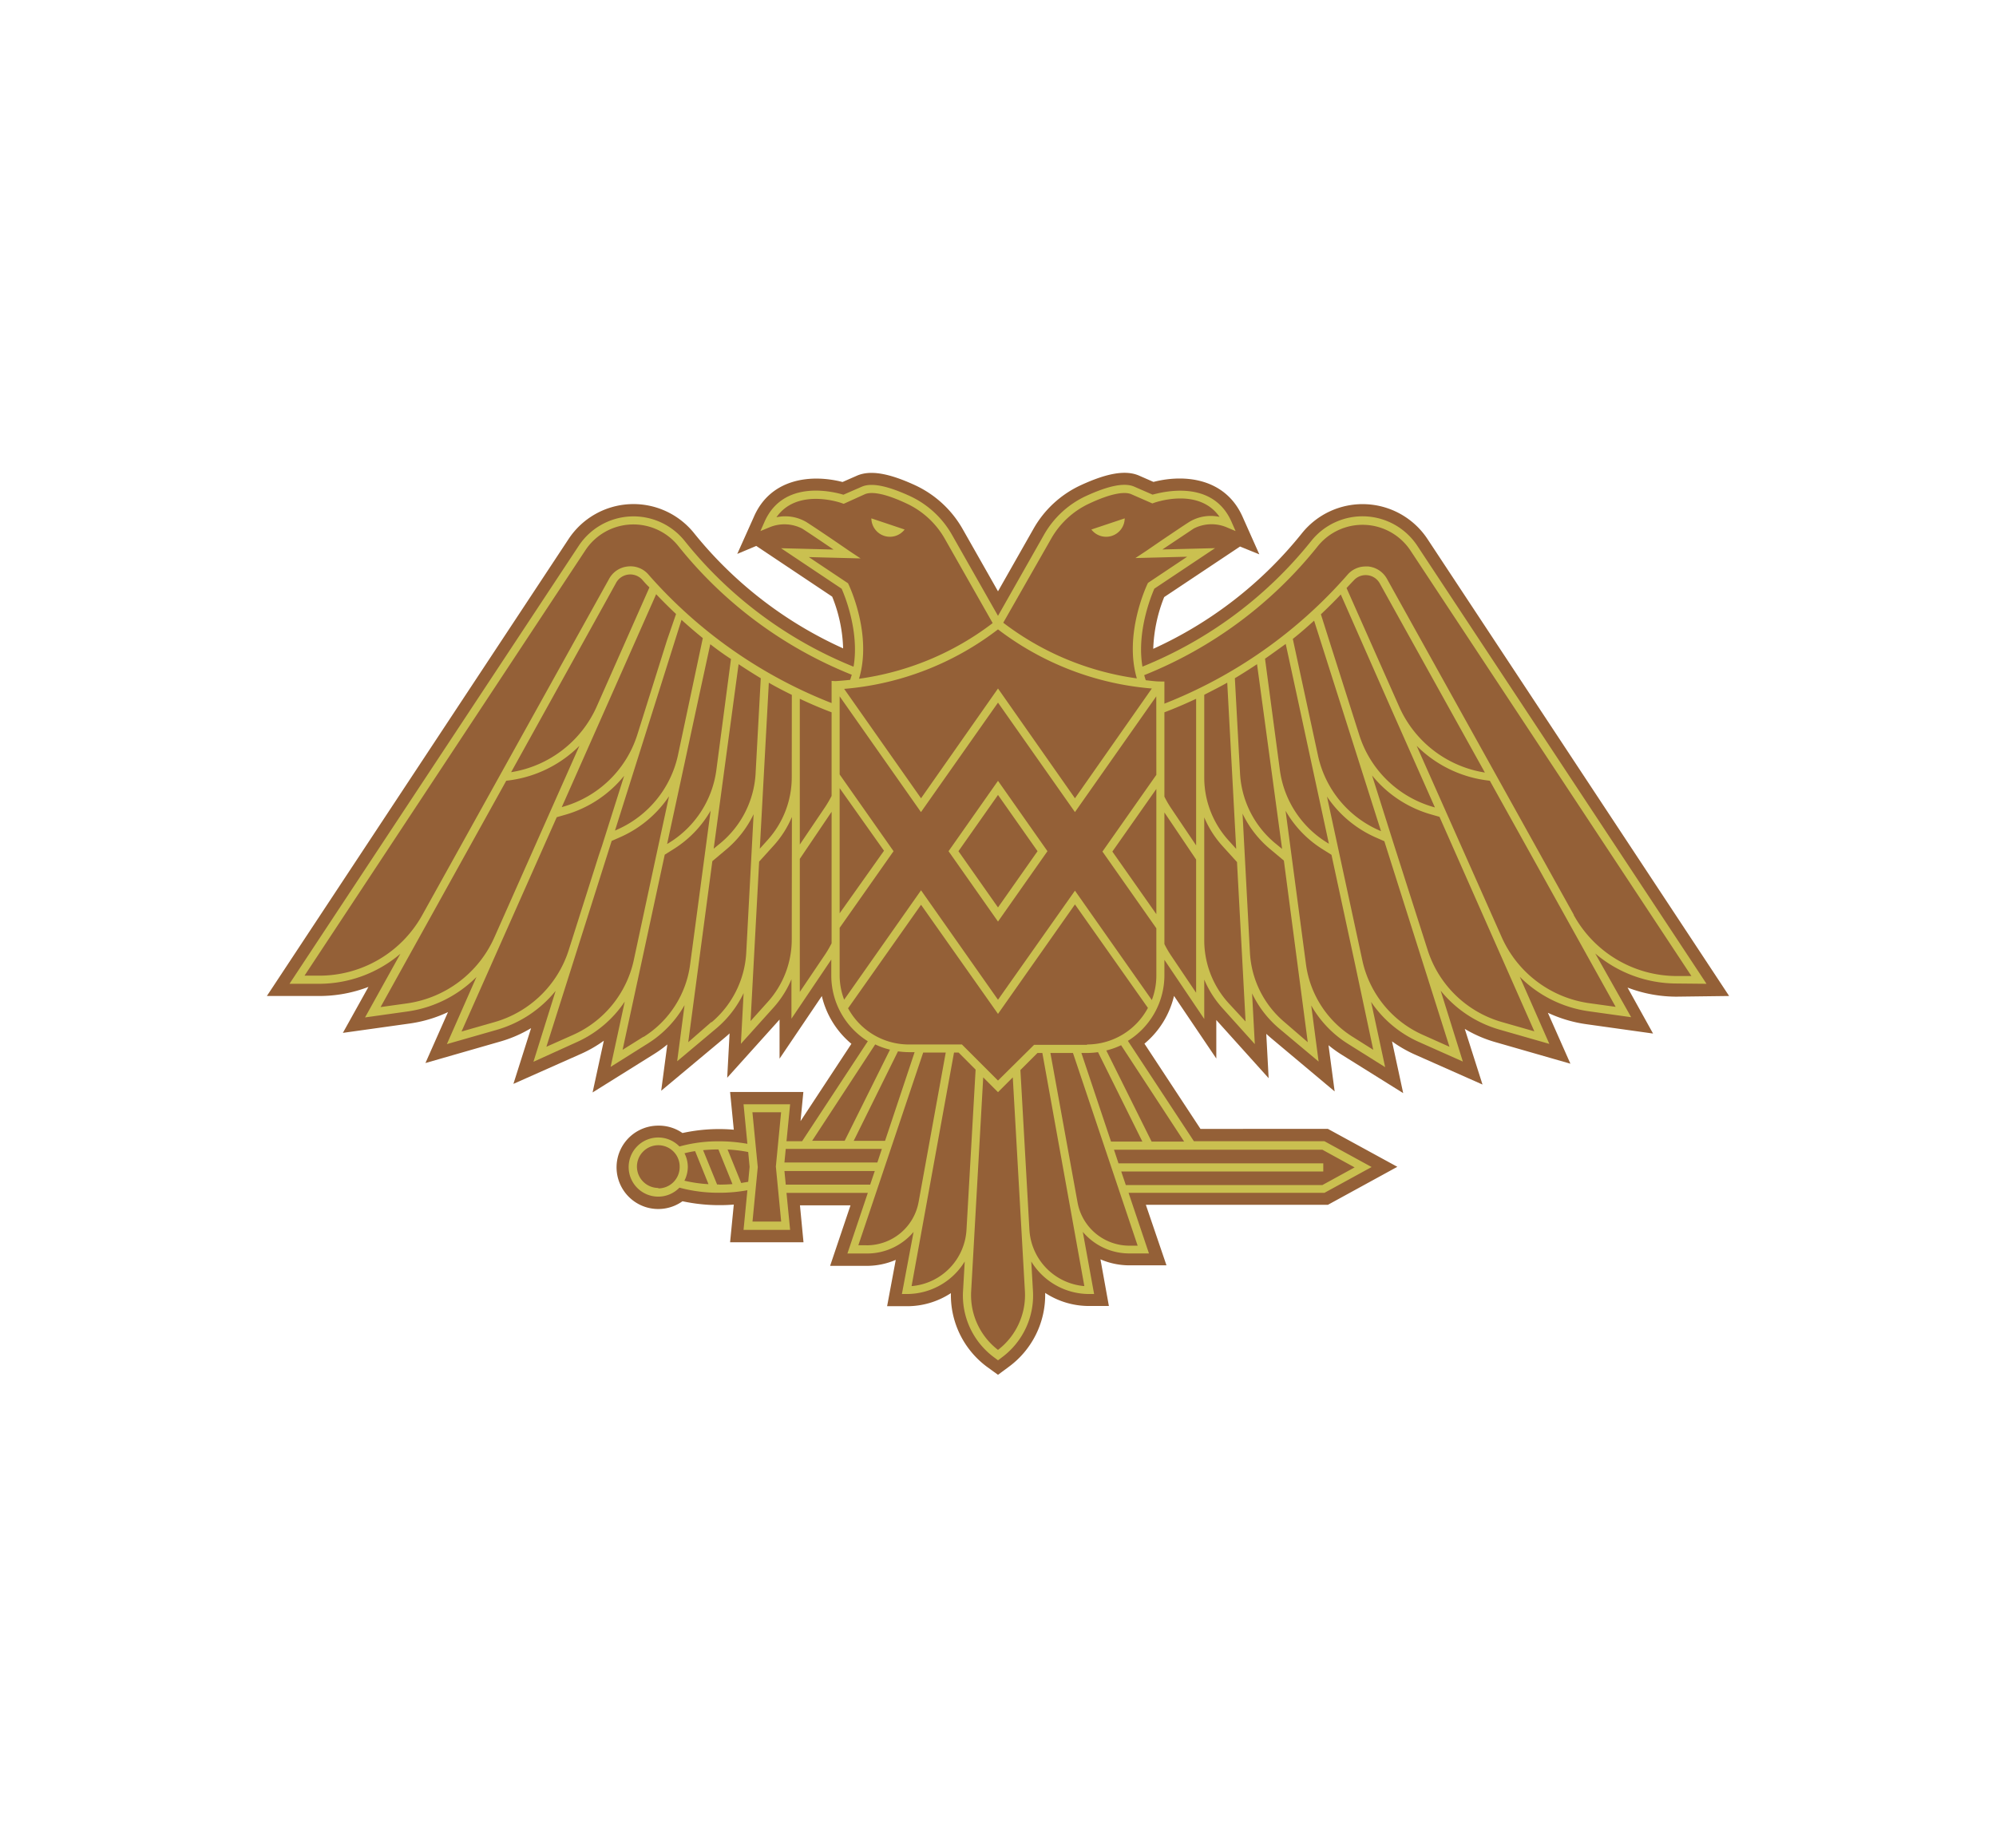 <?xml version="1.0" encoding="UTF-8"?> <svg xmlns="http://www.w3.org/2000/svg" viewBox="0 0 270 250"><defs><style>.cls-1{fill:#946037;}.cls-2{fill:#cac050;}.cls-3{fill:none;}</style></defs><g id="Content"><path class="cls-1" d="M233.9,134.75,193.1,72.93a10.52,10.52,0,0,0-17-.77A54.8,54.8,0,0,1,156,87.78a20.62,20.62,0,0,1,1.48-7l10.26-6.84L170.35,75l-2.26-5.07c-2.31-5.22-7.8-5.83-12.06-4.73l-1.94-.85c-1.78-.78-4.27-.37-7.86,1.28a14.18,14.18,0,0,0-6.45,5.95L135,80l-4.78-8.42a14.32,14.32,0,0,0-6.45-5.94c-3.59-1.65-6.08-2.06-7.86-1.28l-1.94.85c-4.26-1.1-9.75-.49-12,4.73l-2.24,5,2.57-1.08,10.27,6.86a20.15,20.15,0,0,1,1.48,7A54.8,54.8,0,0,1,93.91,72.16a10.51,10.51,0,0,0-17,.77L36.1,134.75h7.09a18.54,18.54,0,0,0,6.65-1.23l-3.46,6.22,9-1.26a18.12,18.12,0,0,0,5.22-1.55l-3.05,6.89,10.09-2.9a17.28,17.28,0,0,0,4.2-1.82l-2.39,7.54,9.23-4.1a17,17,0,0,0,3-1.74l-1.52,7,8.34-5.21a15.93,15.93,0,0,0,1.77-1.28l-.83,6.26L98,140.42c.24-.2.47-.4.69-.61l-.32,6,7.08-7.87v5.29l5.72-8.47a12,12,0,0,0,4,6.46l-6.88,10.46.38-3.94H98.76l.5,5.1a23.14,23.14,0,0,0-6.94.45,5.58,5.58,0,0,0-3.27-1,5.64,5.64,0,1,0,3.27,10.23,23.93,23.93,0,0,0,6.94.45l-.5,5.1h9.93l-.48-5h6.84l-2.76,8.19h4.95a9.87,9.87,0,0,0,3.93-.81L120,176.72h2.63a10.8,10.8,0,0,0,6-1.77,12.06,12.06,0,0,0,4.92,10L135,186l1.46-1.08a12.06,12.06,0,0,0,4.92-10,10.8,10.8,0,0,0,6,1.77H150l-1.14-6.31a9.91,9.91,0,0,0,3.93.81h5L155,163h24.63l9.39-5.14-9.39-5.13H162.39l-7.58-11.53a12,12,0,0,0,4-6.46l5.72,8.47V138l7.08,7.87-.32-6c.22.21.46.41.69.61l8.56,7.18-.83-6.25a16.7,16.7,0,0,0,1.76,1.27l8.34,5.21-1.51-7a17.32,17.32,0,0,0,3,1.74l9.24,4.1-2.4-7.53a17.26,17.26,0,0,0,4.2,1.81l10.09,2.9-3.05-6.89a18.18,18.18,0,0,0,5.23,1.55l9,1.26-3.45-6.22a18.49,18.49,0,0,0,6.64,1.23Z"></path><path class="cls-2" d="M119.58,72.49a2.51,2.51,0,0,0,2.79-.85l-4.5-1.51A2.52,2.52,0,0,0,119.58,72.49Z"></path><path class="cls-2" d="M150.43,72.49a2.52,2.52,0,0,0,1.71-2.36l-4.51,1.51A2.52,2.52,0,0,0,150.43,72.49Z"></path><path class="cls-2" d="M230.84,133.1,191.72,73.84a8.88,8.88,0,0,0-14.35-.65,56.19,56.19,0,0,1-22.83,17c-.81-4.77,1.23-9.68,1.61-10.55l8.21-5.48-7.12.18c1.25-.84,3-2,4.23-2.83a5.28,5.28,0,0,1,4.39-.2l1.28.54-.56-1.27c-2.57-5.81-9.37-4-10.67-3.66l-2.48-1.08c-1.3-.57-3.43-.15-6.51,1.26a12.66,12.66,0,0,0-5.71,5.27L135,83.32l-6.21-10.94a12.66,12.66,0,0,0-5.71-5.27c-3.08-1.41-5.21-1.83-6.51-1.26l-2.48,1.08c-1.3-.39-8.1-2.15-10.67,3.66l-.56,1.26,1.28-.53a5.26,5.26,0,0,1,4.38.2c1.26.81,3,2,4.23,2.83l-7.1-.18,8.2,5.48c.38.86,2.43,5.78,1.61,10.55a56.19,56.19,0,0,1-22.83-17,8.88,8.88,0,0,0-14.35.65L39.16,133.1h4a17,17,0,0,0,11-4.06l-4.78,8.61,5.7-.8a16.39,16.39,0,0,0,9.37-4.67l-4,9.08,6.71-1.92a15.91,15.91,0,0,0,8-5.28l-3,9.59L78,141a15.41,15.41,0,0,0,6.51-5.49l-1.91,8.83,5-3.14a14.69,14.69,0,0,0,5-5.21l-1,7.59,5.3-4.45a14.26,14.26,0,0,0,3.69-4.77l-.37,6.86,4.41-4.9a13.66,13.66,0,0,0,2.43-3.83v5.33l5.39-8V132a10.46,10.46,0,0,0,4.94,8.87L108.5,154.4h-2.11l.49-5h-6.3l.52,5.35a21.71,21.71,0,0,0-3.82-.34,19.72,19.72,0,0,0-5.37.7,4,4,0,1,0,0,5.57,20.12,20.12,0,0,0,5.37.69,20.8,20.8,0,0,0,3.82-.34l-.52,5.36h6.3l-.49-5h11l-2.76,8.2h2.66a8.24,8.24,0,0,0,6.29-2.92L122,175.07h.66a9.18,9.18,0,0,0,7.84-4.4l-.23,4a10.4,10.4,0,0,0,4.24,9l.49.37.49-.37a10.42,10.42,0,0,0,4.24-9l-.23-4a9.18,9.18,0,0,0,7.84,4.4H148l-1.53-8.41a8.22,8.22,0,0,0,6.29,2.92h2.66l-2.76-8.2h26.5l6.38-3.49-6.38-3.49H161.5l-8.93-13.58a10.46,10.46,0,0,0,4.94-8.87v-2.09l5.39,8v-5.33a13.66,13.66,0,0,0,2.43,3.83l4.41,4.9-.37-6.86a14.26,14.26,0,0,0,3.69,4.77l5.31,4.45-1-7.59a14.69,14.69,0,0,0,5,5.21l5,3.14-1.9-8.83A15.33,15.33,0,0,0,192,141l5.88,2.62-3-9.59a15.91,15.91,0,0,0,8,5.28l6.7,1.92-4-9.08a16.39,16.39,0,0,0,9.36,4.67l5.71.8L215.79,129a17,17,0,0,0,11,4.06ZM142.17,72.92a11.5,11.5,0,0,1,5.21-4.81C150,66.88,152,66.44,153,66.85l2.88,1.26.2-.07c.26-.1,6.1-2.13,8.89,1.89a5.62,5.62,0,0,0-4.08.67c-1.08.69-2.51,1.67-3.69,2.46l-2.1,1.44-1.51,1,7-.18-5.3,3.54-.07.14c-.14.3-3.2,6.82-1.44,12.78a38.44,38.44,0,0,1-18.07-7.53Zm-27.39,6.13-.07-.14-5.3-3.54,7,.18-1.51-1s-3.63-2.51-5.79-3.9a5.62,5.62,0,0,0-4.08-.67c2.79-4,8.63-2,8.89-1.89l.21.07L117,66.86c1-.42,2.95,0,5.61,1.25a11.55,11.55,0,0,1,5.21,4.81l6.46,11.38a38.39,38.39,0,0,1-18.08,7.53C118,85.87,114.92,79.35,114.78,79.05ZM135,85.15a39.59,39.59,0,0,0,20.81,8L145.41,108,135,93.15,124.59,108l-10.4-14.8A39.5,39.5,0,0,0,135,85.15ZM55,135.76l-3.52.49,17-30.62.54-.07a16.44,16.44,0,0,0,9.36-4.66L66.9,126.76A15.29,15.29,0,0,1,55,135.76Zm41.91-31.64A13.67,13.67,0,0,1,90.55,114l-.31.19,2.53-11.71,1.71-7.94,1.6-7.38c.91.7,1.85,1.39,2.8,2Zm3-14.26c1,.66,2,1.3,3,1.9l-.7,12.88A13.2,13.2,0,0,1,97.54,114l-1,.82ZM91.7,102.21a14.34,14.34,0,0,1-8.15,10l-.36.16,9-28.51c.94.85,1.9,1.68,2.88,2.47ZM90.22,86.64l-4,12.73a14.75,14.75,0,0,1-10,9.76l-.23.07,5.89-13.28,6.88-15.53c.87.92,1.77,1.81,2.69,2.68Zm-9.45,8.83a15.29,15.29,0,0,1-11.63,9L82.06,81.17l1.28-2.32a2.19,2.19,0,0,1,3.57-.38c.31.36.62.7.94,1Zm-13.9,42.82-4.44,1.27,12.88-29,1.12-.32a15.85,15.85,0,0,0,8-5.28l-3,9.49L81,115.72l-4.06,12.79A14.8,14.8,0,0,1,66.87,138.29ZM77.55,140l-3.64,1.62,8.83-27.85,1.25-.55a15.48,15.48,0,0,0,6.51-5.49l-1.88,8.7L85.71,130A14.4,14.4,0,0,1,77.55,140Zm9.5.26-2.83,1.77,2.56-11.83h0l3.14-14.57,1.21-.76a14.78,14.78,0,0,0,5-5.2l-2.77,20.77A13.67,13.67,0,0,1,87.05,140.29Zm9.19-2L93.1,141l3.26-24.49,1.89-1.59a14.36,14.36,0,0,0,3.69-4.76l-1,18.82A13.27,13.27,0,0,1,96.24,138.32Zm10.86-11.15a12.63,12.63,0,0,1-3.25,8.45l-2.32,2.58,1.16-21.57,2-2.21a13.66,13.66,0,0,0,2.43-3.83Zm0-21.94a12.65,12.65,0,0,1-3.25,8.46l-1.07,1.19L104,92.37c1,.58,2.06,1.12,3.11,1.64Zm5.39,22.45a14.21,14.21,0,0,1-.87,1.5l-3.43,5.08v-18l4.3-6.37Zm0-19.94a14.21,14.21,0,0,1-.87,1.5l-3.43,5.08V94.54q2.11,1,4.3,1.83Zm0-15.56v3A63.92,63.92,0,0,1,87.74,77.76a3.2,3.2,0,0,0-2.82-1.12,3.23,3.23,0,0,0-2.53,1.68L57.12,123.8A15.93,15.93,0,0,1,43.19,132h-2l38-57.56a7.78,7.78,0,0,1,12.57-.56,57.23,57.23,0,0,0,23.46,17.41c-.07.23-.14.46-.22.69-.66.07-1.33.13-2,.17Zm1.09,14.51,6,8.47-6,8.46Zm4.81,34.67a9.94,9.94,0,0,0,2,.71l-6.13,12.33h-4.4Zm3.08.94a11.82,11.82,0,0,0,1.47.11h.78l-4,12h-4.24Zm-15.18,13.2h13l-.61,1.84H106.11Zm-17.24,5.28a2.89,2.89,0,1,1,2.89-2.89A2.89,2.89,0,0,1,89.05,160.78Zm3.54-1a4.11,4.11,0,0,0,.45-1.85,4.07,4.07,0,0,0-.45-1.84,12.18,12.18,0,0,1,1.44-.29l1.81,4.47A18.67,18.67,0,0,1,92.59,159.74Zm4.69.53H97l0,0-1.89-4.64c.65-.06,1.34-.1,2.07-.1l1.9,4.69C98.54,160.24,97.93,160.27,97.28,160.27Zm3.93-.36-.95.16-1.84-4.53a19.36,19.36,0,0,1,2.79.34l.19,2Zm4.46,5.38h-3.88l.71-7.34v-.06l-.72-7.39h3.88l-.71,7.34v0Zm.62-5-.18-1.84h12.22l-.62,1.84Zm10.95,8.2h-1.13l8.77-26.07h3.05l-3.67,20.22A7.13,7.13,0,0,1,117.24,168.48Zm6.08,5.47,5.73-31.54h.62l2.3,2.31-1.23,21.62A8.11,8.11,0,0,1,123.32,174ZM135,182.63a9.34,9.34,0,0,1-3.63-7.93L133,145.76l2,2,2-2,1.64,28.94A9.34,9.34,0,0,1,135,182.63ZM146.68,174a8.12,8.12,0,0,1-7.43-7.62l-1.12-19.87-.1-1.74,2.31-2.31H141Zm7.21-5.47h-1.13a7.13,7.13,0,0,1-7-5.86l-3.67-20.21h3.05Zm-7.61-26.07h.77a11.84,11.84,0,0,0,1.48-.11l6,12.1h-4.24Zm32.6,13.09,4.36,2.39-4.36,2.39H152.29l-.62-1.84H179v-1.1H151.3l-.61-1.84Zm-18.7-1.1h-4.4l-6.13-12.33a10.18,10.18,0,0,0,2-.71Zm-13.13-13.09h-7.17L135,146.19l-4.88-4.88h-7.18a9.35,9.35,0,0,1-8.22-4.9l9.87-14L135,137.17l10.41-14.81,9.87,14A9.35,9.35,0,0,1,147.05,141.31Zm9.37-17.68-5.95-8.47,5.95-8.47Zm0-18.85-7.29,10.38,7.29,10.38V132a9.3,9.3,0,0,1-.61,3.3l-10.4-14.8L135,135.26l-10.41-14.81-10.4,14.8a9.3,9.3,0,0,1-.61-3.3v-6.42l7.29-10.37-7.29-10.38V94.21l11,15.66L135,95.06l10.41,14.81,11-15.66Zm5.38,29.48-3.42-5.08a13.4,13.4,0,0,1-.87-1.51V109.92l4.29,6.37Zm0-19.94-3.42-5.08a13.4,13.4,0,0,1-.87-1.51V96.37c1.45-.55,2.89-1.17,4.29-1.83Zm4.35,21.3a12.63,12.63,0,0,1-3.25-8.45V110.59a13.66,13.66,0,0,0,2.43,3.83l2,2.21,1.16,21.57Zm22.07-39.7a0,0,0,0,1,0,0l5.88,13.27-.24-.07a14.76,14.76,0,0,1-10-9.76l-4.05-12.73-1.13-3.57c.92-.87,1.82-1.76,2.69-2.68Zm-6.07-16.41c.31-.34.63-.68.94-1a2.18,2.18,0,0,1,3.56.38l14.21,25.58a15.29,15.29,0,0,1-11.63-9Zm4.66,32.89-.36-.16a14.34,14.34,0,0,1-8.15-10l-3.42-15.85c1-.79,1.94-1.62,2.88-2.47ZM175.52,94.5l1.71,7.94,2.53,11.71-.31-.19a13.66,13.66,0,0,1-6.33-9.84l-2-15c.95-.66,1.89-1.35,2.8-2Zm-2.09,20.35-1-.82a13.2,13.2,0,0,1-4.69-9.39l-.7-12.88c1-.6,2-1.24,3-1.9Zm-6.21,0-1.07-1.19a12.65,12.65,0,0,1-3.25-8.46V94c1-.52,2.09-1.06,3.11-1.64Zm6.54,23.44a13.22,13.22,0,0,1-4.68-9.39l-1-18.82a14.23,14.23,0,0,0,3.69,4.76l1.9,1.59L176.9,141Zm12,3.74L183,140.29a13.72,13.72,0,0,1-6.34-9.83l-2.76-20.77a14.78,14.78,0,0,0,5,5.2l1.21.76,3.14,14.57h0Zm10.31-.41L192.45,140a14.34,14.34,0,0,1-8.15-10l-2.92-13.53-1.88-8.7a15.48,15.48,0,0,0,6.51,5.49l1.25.55Zm11.48-2.09-4.44-1.27a14.83,14.83,0,0,1-10-9.76L188.6,114.4l-3-9.49a15.85,15.85,0,0,0,8,5.28l1.12.32.2.45Zm11-3.31-3.52-.49a15.29,15.29,0,0,1-11.92-9L191.63,100.9a16.44,16.44,0,0,0,9.36,4.66l.54.07Zm-5.66-12.45L187.62,78.32a3.27,3.27,0,0,0-2.53-1.68l-.37,0a3.21,3.21,0,0,0-2.46,1.14A64,64,0,0,1,157.51,95.2v-3l-.52,0c-.67,0-1.34-.1-2-.17q-.12-.35-.21-.69a57.2,57.2,0,0,0,23.45-17.41,7.78,7.78,0,0,1,12.57.56l38,57.56h-2A15.94,15.94,0,0,1,212.88,123.8Z"></path><path class="cls-2" d="M135,105.64l-6.69,9.52,6.69,9.52,6.69-9.52Zm-5.35,9.52,5.35-7.61,5.35,7.61L135,122.77Z"></path></g><g id="Invisible_Borders" data-name="Invisible Borders"><rect class="cls-3" width="270" height="250"></rect></g></svg> 